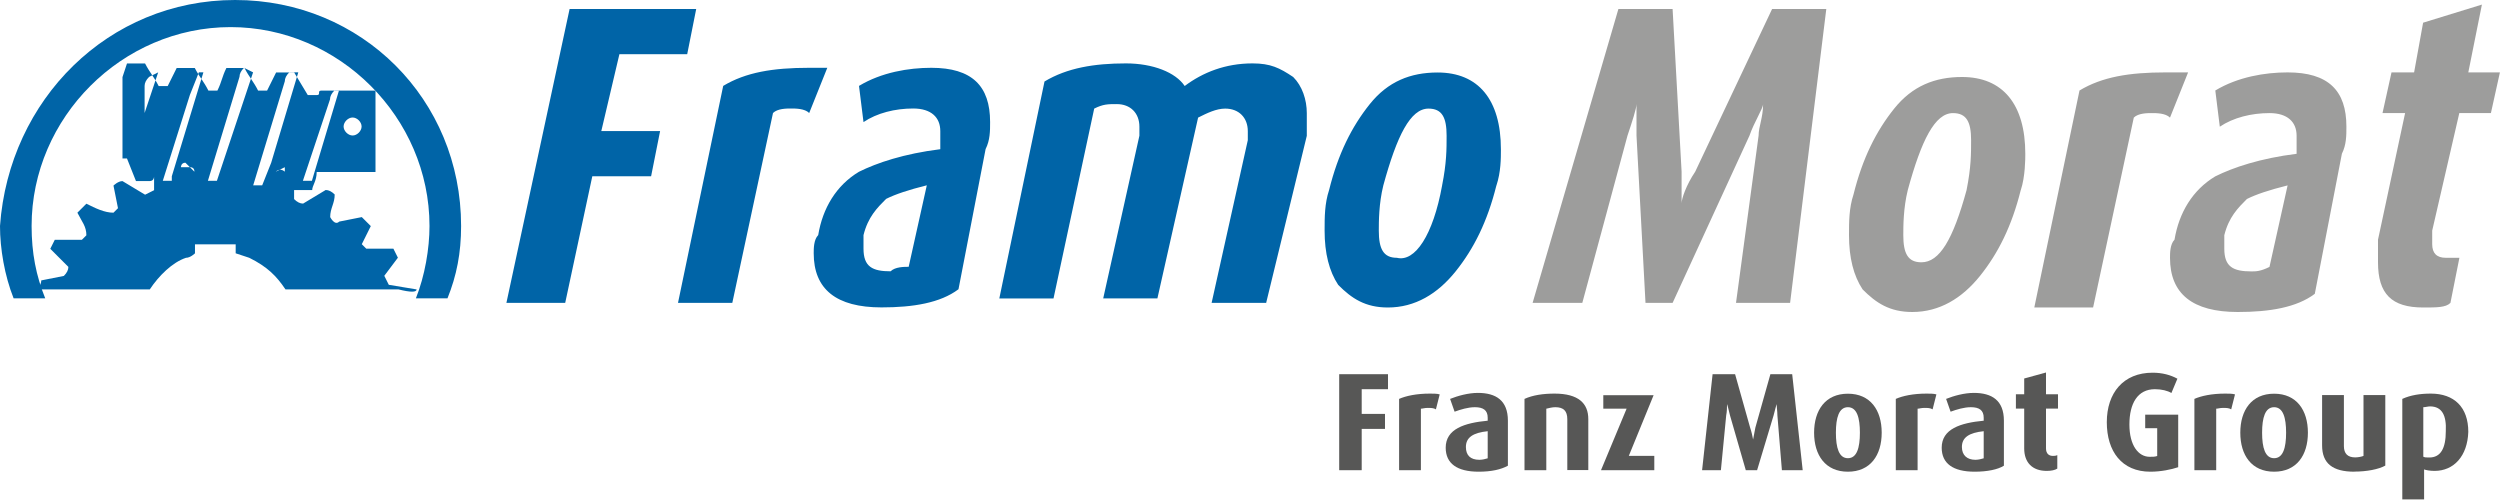 <?xml version="1.0" encoding="UTF-8"?><svg id="Layer_1" xmlns="http://www.w3.org/2000/svg" viewBox="0 0 250 49.95"><defs><style>.cls-1{fill:#0064a7;}.cls-1,.cls-2{fill-rule:evenodd;}.cls-1,.cls-2,.cls-3{stroke-width:0px;}.cls-2{fill:#9d9d9c;}.cls-3{fill:#575756;}</style></defs><path class="cls-1" d="m68.72,5.42h-6.78l-1.81,7.69h5.88l-.9,4.52h-5.88l-2.71,12.66h-5.88L56.96.9h12.66l-.9,4.52h0Zm14.01,1.36l-1.81,4.52c-.45-.45-1.36-.45-1.81-.45s-1.36,0-1.81.45l-4.07,18.99h-5.43l4.52-21.7c2.26-1.36,4.97-1.81,8.59-1.81h1.81Zm13.11,22.15c-1.81,1.36-4.52,1.81-7.69,1.81-4.52,0-6.78-1.81-6.78-5.42,0-.45,0-1.36.45-1.81.45-2.71,1.81-4.97,4.07-6.33,1.81-.9,4.52-1.81,8.14-2.26v-1.81c0-1.36-.9-2.26-2.71-2.26s-3.62.45-4.97,1.36l-.45-3.62c2.26-1.36,4.97-1.81,7.23-1.81,4.07,0,5.88,1.81,5.88,5.42,0,.9,0,1.81-.45,2.71l-2.71,14.01h0Zm-4.97-2.26l1.81-8.14c-1.81.45-3.16.9-4.07,1.36-.9.9-1.81,1.81-2.26,3.62v1.36c0,1.81.9,2.26,2.71,2.26.45-.45,1.36-.45,1.81-.45h0Zm35.71,3.62h-5.42l3.62-16.27v-.9c0-1.36-.9-2.26-2.26-2.26-.9,0-1.81.45-2.71.9l-4.07,18.08h-5.42l3.62-16.27v-.9c0-1.36-.9-2.26-2.26-2.26-.9,0-1.36,0-2.26.45l-4.07,18.99h-5.42l4.52-21.7c2.26-1.36,4.97-1.81,8.14-1.81,2.71,0,4.97.9,5.88,2.26,1.81-1.36,4.07-2.26,6.78-2.26,1.81,0,2.71.45,4.07,1.36.9.9,1.36,2.26,1.36,3.62v2.26l-4.07,16.73h0Zm23.06-11.75c-.9,3.62-2.26,6.33-4.07,8.59s-4.07,3.62-6.78,3.62c-2.26,0-3.62-.9-4.97-2.26-.9-1.36-1.36-3.16-1.36-5.42,0-1.36,0-2.71.45-4.07.9-3.62,2.26-6.33,4.07-8.59,1.81-2.26,4.07-3.16,6.78-3.16,4.07,0,6.33,2.71,6.33,7.69,0,.9,0,2.26-.45,3.62h0Zm-5.43,0c.45-2.26.45-3.62.45-4.97,0-1.81-.45-2.71-1.81-2.71-1.81,0-3.16,2.71-4.52,7.69-.45,1.81-.45,3.62-.45,4.52,0,1.81.45,2.71,1.81,2.71,1.81.45,3.62-2.26,4.52-7.23h0Z"/><path class="cls-2" d="m179.02,30.29h-5.42l2.26-16.73c0-.9.45-1.81.45-3.16h0c0,.45-.9,1.81-1.36,3.16l-7.69,16.73h-2.71l-.9-16.73v-3.16h0c0,.45-.45,1.81-.9,3.16l-4.52,16.73h-4.97L161.84.9h5.42l.9,16.27v3.16h0c0-.45.45-1.81,1.36-3.16l7.69-16.27h5.42l-3.62,29.39h0Zm23.06-11.3c-.9,3.62-2.26,6.33-4.07,8.59-1.81,2.26-4.07,3.62-6.78,3.62-2.26,0-3.62-.9-4.97-2.26-.9-1.36-1.36-3.16-1.36-5.42,0-1.36,0-2.71.45-4.07.9-3.62,2.26-6.33,4.07-8.59s4.07-3.16,6.78-3.16c4.07,0,6.33,2.71,6.33,7.69,0,.45,0,2.26-.45,3.62h0Zm-5.42,0c.45-2.26.45-3.62.45-4.97,0-1.81-.45-2.71-1.81-2.71-1.81,0-3.16,2.71-4.52,7.69-.45,1.81-.45,3.62-.45,4.52,0,1.81.45,2.71,1.81,2.71,1.81,0,3.16-2.26,4.52-7.23h0Zm22.15-11.75l-1.81,4.52c-.45-.45-1.36-.45-1.81-.45s-1.36,0-1.81.45l-4.07,18.99h-5.88l4.52-21.7c2.26-1.36,4.97-1.81,8.59-1.81h2.26Zm12.66,22.15c-1.81,1.36-4.52,1.81-7.69,1.81-4.52,0-6.78-1.81-6.78-5.42,0-.45,0-1.36.45-1.81.45-2.71,1.81-4.97,4.07-6.33,1.81-.9,4.52-1.81,8.14-2.26v-1.81c0-1.36-.9-2.26-2.71-2.26s-3.62.45-4.97,1.36l-.45-3.62c2.26-1.36,4.97-1.81,7.23-1.81,4.07,0,5.88,1.81,5.88,5.42,0,.9,0,1.81-.45,2.71l-2.71,14.01h0Zm-4.52-2.71l1.81-8.14c-1.81.45-3.16.9-4.07,1.36-.9.9-1.81,1.81-2.26,3.62v1.36c0,1.81.9,2.26,2.71,2.26.45,0,.9,0,1.81-.45h0Zm18.08,3.62c-.45.45-1.36.45-2.71.45-3.16,0-4.52-1.36-4.52-4.52v-2.26l2.71-12.66h-2.26l.9-4.07h2.26l.9-4.97,5.88-1.81-1.36,6.78h3.16l-.9,4.07h-3.16l-2.71,11.75v1.36c0,.9.45,1.36,1.36,1.36h1.36l-.9,4.52h0Z"/><path class="cls-1" d="m41.59,28.93h0l-2.71-.45h0l-.45-.9,1.36-1.81h0l-.45-.9h-2.71l-.45-.45.9-1.81h0l-.9-.9h0l-2.26.45c-.45.45-.9-.45-.9-.45,0-.9.45-1.36.45-2.26q-.45-.45-.9-.45h0l-2.26,1.36q-.45,0-.9-.45v-.9h1.81c0-.45.45-.9.45-1.81h5.88v-8.14h-5.42c-.45,0,0,.45-.45.45h-.9l-1.36-2.26h-1.81l-.9,1.81h-.9c-.45-.9-.9-1.36-1.36-2.26h-1.81c-.45.9-.45,1.36-.9,2.26h-.9c-.45-.9-.9-1.36-1.36-2.26h-1.81l-.9,1.81h-.9c-.45-.9-.9-1.36-1.36-2.26h-1.81l-.45,1.36v8.14h.45l.9,2.26h1.36c.45,0,.45-.45.45-.45v1.36l-.9.45-2.26-1.36h0c-.45,0-.9.45-.9.45l.45,2.26h0l-.45.45c-.9,0-1.81-.45-2.71-.9l-.9.9h0c.45.9.9,1.36.9,2.26l-.45.45h-2.71l-.45.9h0l1.81,1.81q0,.45-.45.9l-2.26.45h0q0,.45-.45.9h11.3c.9-1.36,2.26-2.71,3.62-3.16.45,0,.9-.45.9-.45v-.9h4.07v.9h0l1.36.45c1.81.9,2.71,1.81,3.62,3.16h11.3q1.81.45,1.81,0h0Zm-7.69-19.89l-2.71,9.04h-.9l2.71-8.14q0-.45.45-.9h.45Zm-4.07-1.81l-2.71,9.04-.9,2.26h-.9l3.16-10.4q0-.45.45-.9h.9Zm-4.52,0l-3.62,10.85h-.9l3.16-10.4q0-.45.45-.9l.9.45h0Zm-4.97,0l-3.16,10.4v.45h-.9l2.71-8.59.9-2.26s.45,0,.45,0h0Zm-4.52,0l-1.36,4.07h0v-2.71q0-.45.45-.9l.9-.45h0Zm19.44,4.52c.45,0,.9.45.9.9s-.45.9-.9.9-.9-.45-.9-.9c0-.45.45-.9.9-.9h0Zm-16.27,4.97h-.9s0-.45.45-.45l.45.45q.45,0,.45.45l-.45-.45h0Zm8.59.45h0s0-.45,0,0l.9-.45v.45s-.45-.45-.9,0h0Z"/><path class="cls-1" d="m23.51,0c12.66,0,22.6,9.95,22.6,22.6,0,2.71-.45,4.97-1.36,7.23h-3.16c.9-2.26,1.36-4.97,1.36-7.23,0-10.85-9.04-19.89-19.89-19.89S3.16,11.75,3.16,22.6c0,2.71.45,4.97,1.36,7.23H1.36c-.9-2.26-1.36-4.97-1.36-7.23C.9,9.95,10.85,0,23.51,0h0Z"/><polygon class="cls-3" points="136.17 38.92 136.17 41.39 138.5 41.39 138.5 42.89 136.17 42.89 136.17 47.02 133.92 47.02 133.92 37.42 138.8 37.42 138.8 38.92 136.17 38.92"/><path class="cls-3" d="m143.6,40.94c-.23-.15-.53-.15-.83-.15s-.53.08-.68.08v6.15h-2.18v-7.13c.68-.3,1.73-.53,3.08-.53.3,0,.75,0,.98.08l-.38,1.5h0Z"/><path class="cls-3" d="m148.77,43.12c-1.43.15-2.18.6-2.18,1.58,0,.83.45,1.28,1.35,1.28.3,0,.6-.08.83-.15v-2.7h0Zm-.9,4.05c-2.18,0-3.3-.83-3.3-2.4,0-1.88,1.88-2.48,4.2-2.7v-.3c0-.75-.45-1.05-1.28-1.05-.68,0-1.43.23-2.03.45l-.45-1.28c.75-.3,1.8-.6,2.78-.6,1.8,0,3,.75,3,2.78v4.5c-.68.38-1.65.6-2.93.6h0Z"/><path class="cls-3" d="m156.73,47.02v-5.1c0-.83-.38-1.2-1.2-1.2-.3,0-.6.08-.9.15v6.15h-2.18v-7.13c.83-.38,1.88-.53,3-.53,2.4,0,3.38.98,3.38,2.55v5.1h-2.1Z"/><polygon class="cls-3" points="160.1 47.02 162.66 40.87 160.33 40.87 160.33 39.52 165.36 39.52 162.88 45.59 165.43 45.59 165.43 47.02 160.1 47.02"/><path class="cls-3" d="m178.19,47.02l-.45-5.48c0-.38-.08-.98-.08-1.13h0c-.08.23-.15.6-.3,1.13l-1.65,5.48h-1.13l-1.58-5.48c-.15-.6-.23-.98-.3-1.13h0v.15c0,.15,0,.6-.08.98l-.53,5.48h-1.88l1.05-9.6h2.25l1.5,5.33c.15.45.23.83.3,1.2h0c.08-.45.15-.75.23-1.2l1.5-5.33h2.18l1.05,9.6h-2.1Z"/><path class="cls-3" d="m184.79,40.72c-.9,0-1.2,1.05-1.2,2.55s.3,2.55,1.2,2.55,1.2-1.05,1.2-2.55-.3-2.55-1.2-2.55h0Zm0,6.45c-2.25,0-3.38-1.65-3.38-3.9s1.13-3.9,3.38-3.9,3.38,1.65,3.38,3.9-1.13,3.9-3.38,3.9h0Z"/><path class="cls-3" d="m193.27,40.94c-.23-.15-.53-.15-.83-.15s-.53.08-.68.08v6.15h-2.18v-7.13c.68-.3,1.73-.53,3.08-.53.3,0,.75,0,.98.08l-.38,1.5h0Z"/><path class="cls-3" d="m198.37,43.12c-1.43.15-2.18.6-2.18,1.58,0,.83.53,1.28,1.35,1.28.3,0,.6-.08.83-.15v-2.7h0Zm-.9,4.05c-2.18,0-3.3-.83-3.3-2.4,0-1.88,1.88-2.48,4.2-2.7v-.3c0-.75-.45-1.05-1.28-1.05-.68,0-1.43.23-2.03.45l-.45-1.28c.75-.3,1.8-.6,2.78-.6,1.8,0,3,.75,3,2.78v4.5c-.6.38-1.65.6-2.93.6h0Z"/><path class="cls-3" d="m204.67,47.09c-1.43,0-2.25-.83-2.25-2.25v-3.98h-.83v-1.43h.83v-1.58l2.18-.6v2.18h1.2v1.43h-1.2v3.98c0,.53.3.75.68.75.15,0,.3,0,.45-.08v1.35c-.23.15-.6.23-1.05.23h0Z"/><path class="cls-3" d="m215.03,47.17c-2.85,0-4.35-2.03-4.35-4.95s1.65-4.95,4.58-4.95c.98,0,1.8.23,2.48.6l-.6,1.43c-.38-.23-.98-.38-1.65-.38-1.73,0-2.55,1.43-2.55,3.53s.9,3.23,2.03,3.23c.3,0,.53,0,.75-.08v-2.78h-1.2v-1.35h3.3v5.25c-.68.23-1.73.45-2.78.45h0Z"/><path class="cls-3" d="m223.13,40.94c-.23-.15-.53-.15-.83-.15s-.53.08-.68.08v6.15h-2.18v-7.13c.68-.3,1.73-.53,3.08-.53.3,0,.75,0,.98.08l-.38,1.5h0Z"/><path class="cls-3" d="m227.41,40.72c-.9,0-1.2,1.05-1.2,2.55s.3,2.55,1.2,2.55,1.2-1.05,1.2-2.55-.3-2.55-1.2-2.55h0Zm0,6.45c-2.25,0-3.38-1.65-3.38-3.9s1.13-3.9,3.38-3.9,3.38,1.65,3.38,3.9-1.13,3.9-3.38,3.9h0Z"/><path class="cls-3" d="m235.44,47.17c-2.18,0-3.23-.83-3.23-2.63v-5.03h2.18v5.1c0,.75.38,1.13,1.13,1.13.3,0,.68-.08.83-.15v-6.08h2.18v7.05c-.68.38-1.88.6-3.08.6h0Z"/><path class="cls-3" d="m243.01,40.64c-.23,0-.45.08-.68.08v4.95c.15.08.3.08.6.08,1.13,0,1.65-.9,1.65-2.63.08-1.58-.38-2.48-1.58-2.48h0Zm.45,6.45c-.45,0-.9-.08-1.05-.15v3h-2.18v-10.05c.83-.38,1.8-.53,2.85-.53,2.33,0,3.75,1.35,3.75,3.83-.08,2.4-1.43,3.9-3.38,3.9h0Z"/></svg>